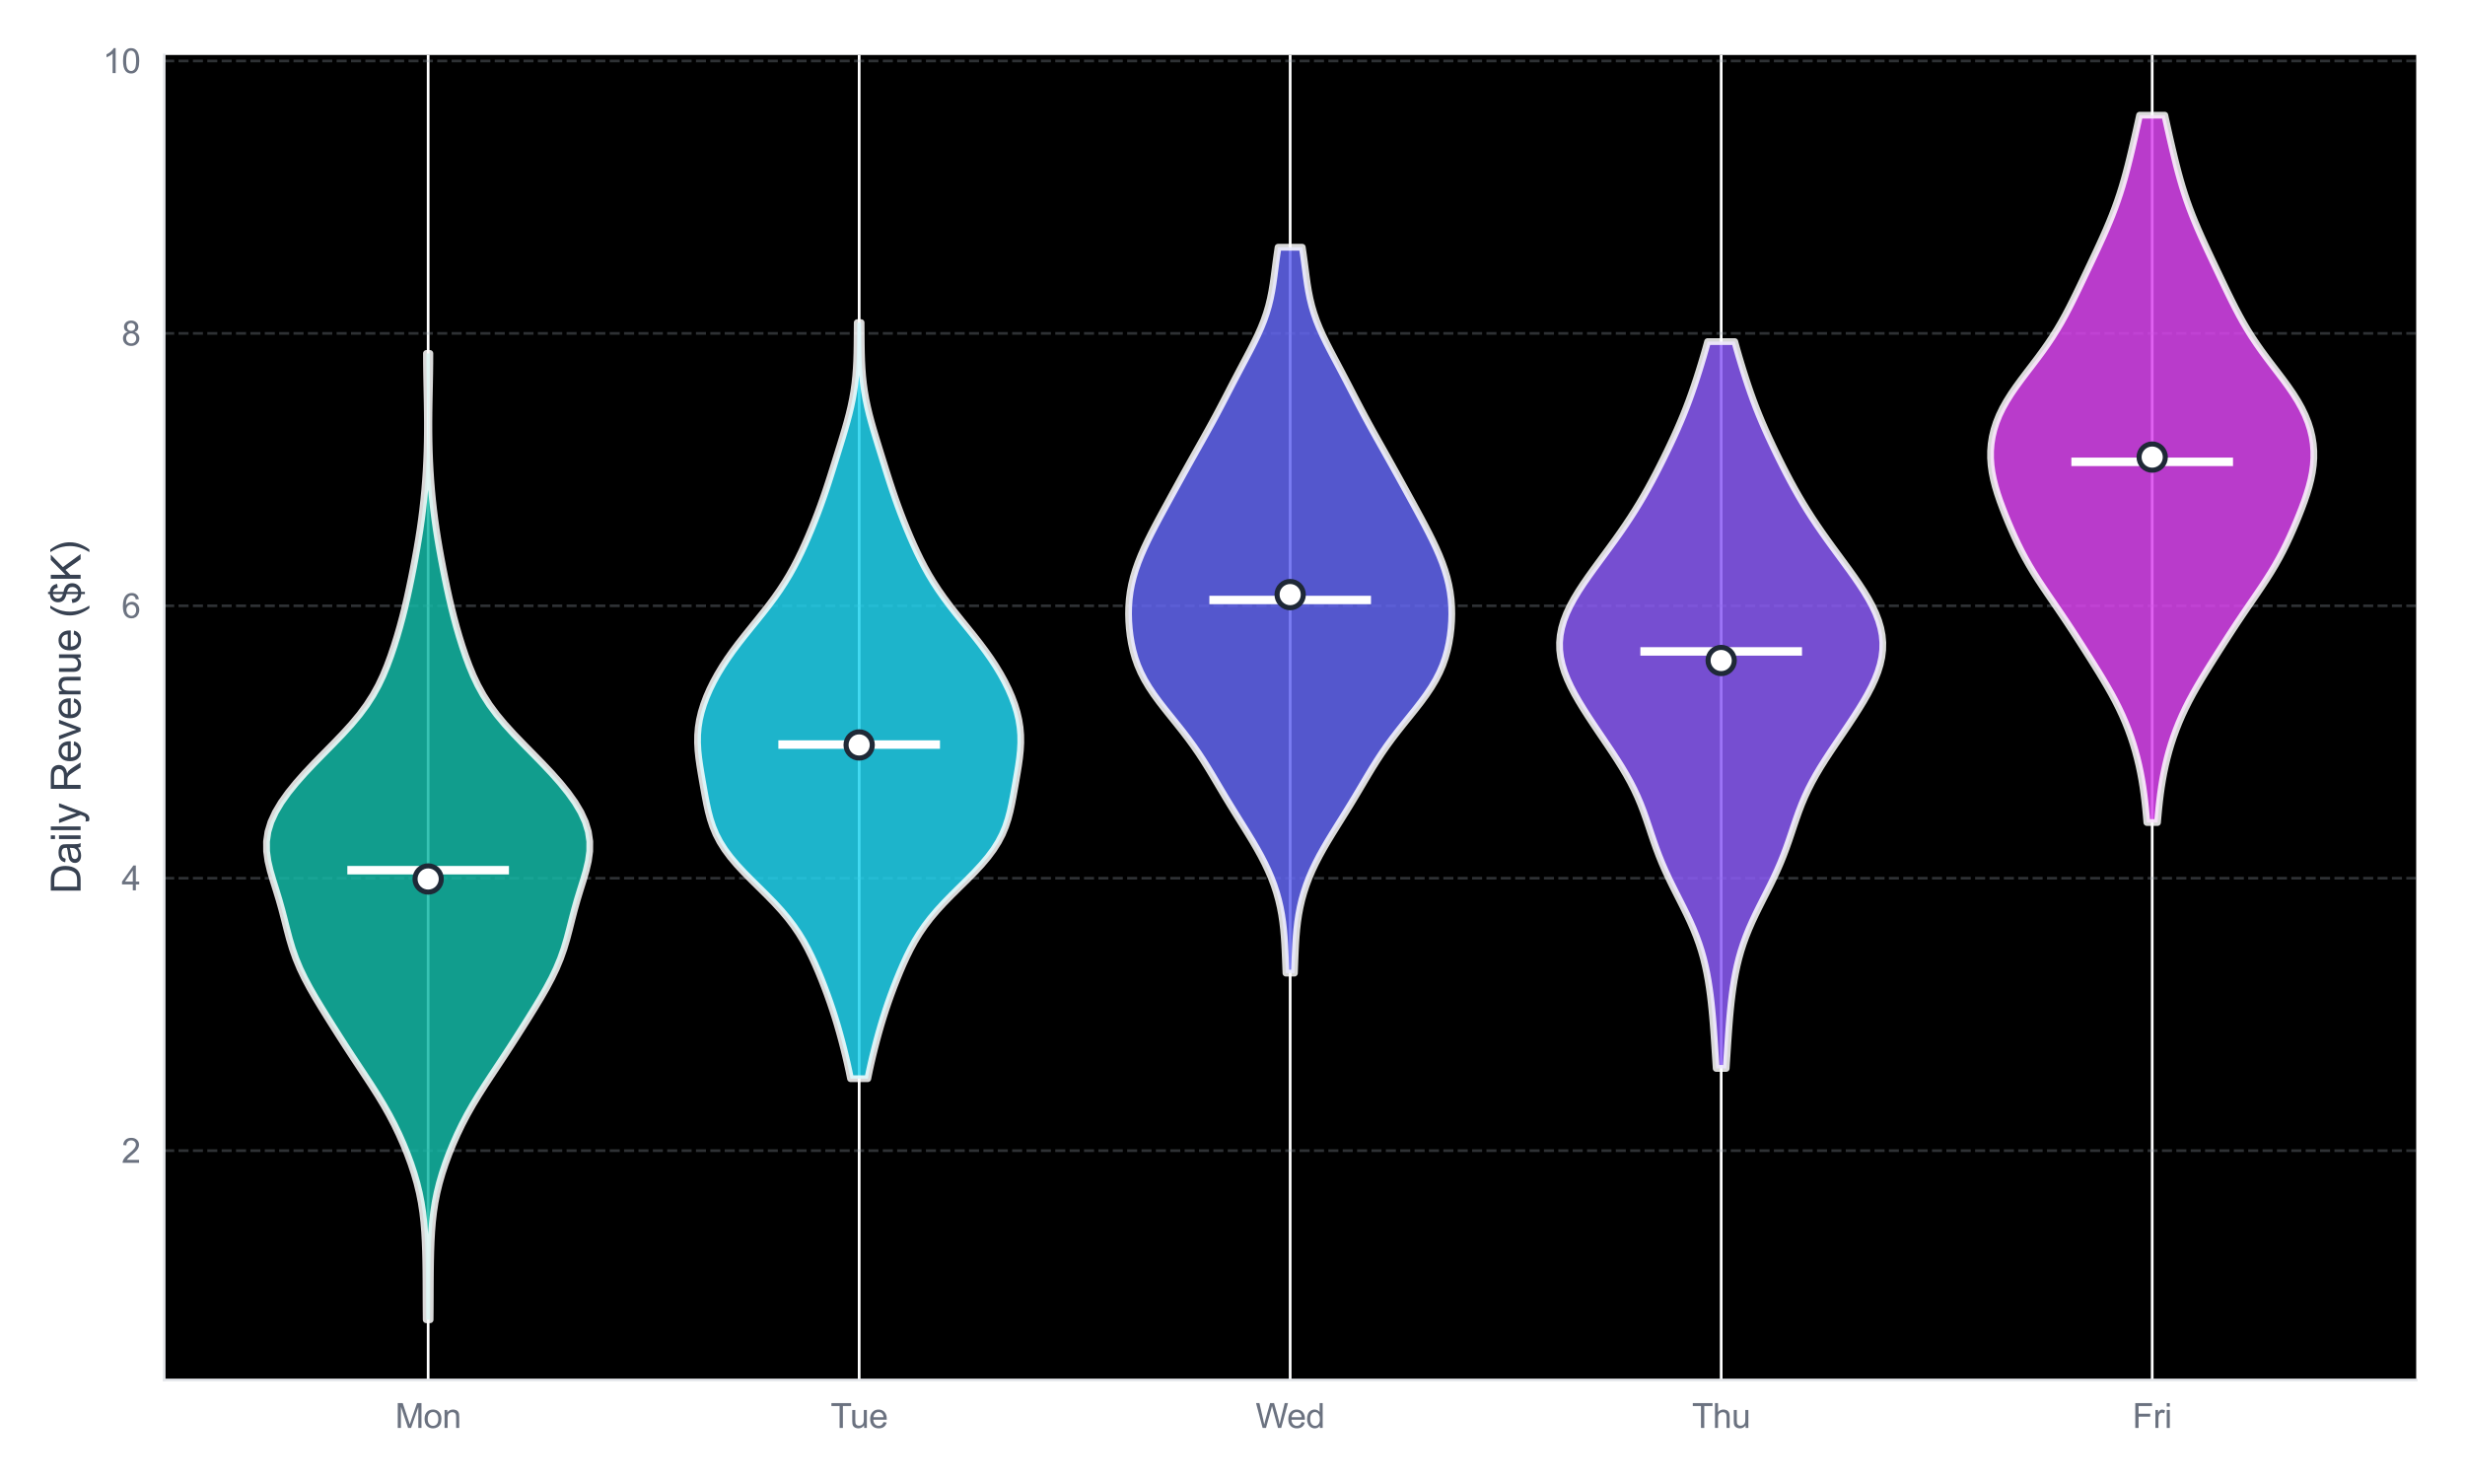 <?xml version="1.0" encoding="utf-8" standalone="no"?>
<!DOCTYPE svg PUBLIC "-//W3C//DTD SVG 1.1//EN"
  "http://www.w3.org/Graphics/SVG/1.1/DTD/svg11.dtd">
<svg xmlns:xlink="http://www.w3.org/1999/xlink" viewBox="0 0 727.188 437.622" xmlns="http://www.w3.org/2000/svg" version="1.1">
 <defs>
  <style type="text/css">*{stroke-linejoin: round; stroke-linecap: butt}</style>
 </defs>
 <g id="figure_1">
  <g id="patch_1">
   <path d="M 0 437.622 
L 727.188 437.622 
L 727.188 0 
L 0 0 
z
" style="fill: #ffffff"/>
  </g>
  <g id="axes_1">
   <g id="patch_2">
    <path d="M 48.428 407.077 
L 712.788 407.077 
L 712.788 16.218 
L 48.428 16.218 
z
"/>
   </g>
   <g id="matplotlib.axis_1">
    <g id="xtick_1">
     <g id="line2d_1">
      <path d="M 126.308 407.077 
L 126.308 16.218 
" clip-path="url(#p95edfe0a88)" style="fill: none; stroke: #ffffff; stroke-width: 0.8; stroke-linecap: round"/>
     </g>
     <g id="text_1">
      <!-- Mon -->
      <g style="fill: #6b7280" transform="translate(116.582 421.234) scale(0.1 -0.1)">
       <defs>
        <path id="ArialMT-4d" d="M 475 0 
L 475 4581 
L 1388 4581 
L 2472 1338 
Q 2622 884 2691 659 
Q 2769 909 2934 1394 
L 4031 4581 
L 4847 4581 
L 4847 0 
L 4263 0 
L 4263 3834 
L 2931 0 
L 2384 0 
L 1059 3900 
L 1059 0 
L 475 0 
z
" transform="scale(0.016)"/>
        <path id="ArialMT-6f" d="M 213 1659 
Q 213 2581 725 3025 
Q 1153 3394 1769 3394 
Q 2453 3394 2887 2945 
Q 3322 2497 3322 1706 
Q 3322 1066 3130 698 
Q 2938 331 2570 128 
Q 2203 -75 1769 -75 
Q 1072 -75 642 372 
Q 213 819 213 1659 
z
M 791 1659 
Q 791 1022 1069 705 
Q 1347 388 1769 388 
Q 2188 388 2466 706 
Q 2744 1025 2744 1678 
Q 2744 2294 2464 2611 
Q 2184 2928 1769 2928 
Q 1347 2928 1069 2612 
Q 791 2297 791 1659 
z
" transform="scale(0.016)"/>
        <path id="ArialMT-6e" d="M 422 0 
L 422 3319 
L 928 3319 
L 928 2847 
Q 1294 3394 1984 3394 
Q 2284 3394 2536 3286 
Q 2788 3178 2913 3003 
Q 3038 2828 3088 2588 
Q 3119 2431 3119 2041 
L 3119 0 
L 2556 0 
L 2556 2019 
Q 2556 2363 2490 2533 
Q 2425 2703 2258 2804 
Q 2091 2906 1866 2906 
Q 1506 2906 1245 2678 
Q 984 2450 984 1813 
L 984 0 
L 422 0 
z
" transform="scale(0.016)"/>
       </defs>
       <use xlink:href="#ArialMT-4d"/>
       <use xlink:href="#ArialMT-6f" transform="translate(83.301 0)"/>
       <use xlink:href="#ArialMT-6e" transform="translate(138.916 0)"/>
      </g>
     </g>
    </g>
    <g id="xtick_2">
     <g id="line2d_2">
      <path d="M 253.458 407.077 
L 253.458 16.218 
" clip-path="url(#p95edfe0a88)" style="fill: none; stroke: #ffffff; stroke-width: 0.8; stroke-linecap: round"/>
     </g>
     <g id="text_2">
      <!-- Tue -->
      <g style="fill: #6b7280" transform="translate(245.031 421.234) scale(0.1 -0.1)">
       <defs>
        <path id="ArialMT-54" d="M 1659 0 
L 1659 4041 
L 150 4041 
L 150 4581 
L 3781 4581 
L 3781 4041 
L 2266 4041 
L 2266 0 
L 1659 0 
z
" transform="scale(0.016)"/>
        <path id="ArialMT-75" d="M 2597 0 
L 2597 488 
Q 2209 -75 1544 -75 
Q 1250 -75 995 37 
Q 741 150 617 320 
Q 494 491 444 738 
Q 409 903 409 1263 
L 409 3319 
L 972 3319 
L 972 1478 
Q 972 1038 1006 884 
Q 1059 663 1231 536 
Q 1403 409 1656 409 
Q 1909 409 2131 539 
Q 2353 669 2445 892 
Q 2538 1116 2538 1541 
L 2538 3319 
L 3100 3319 
L 3100 0 
L 2597 0 
z
" transform="scale(0.016)"/>
        <path id="ArialMT-65" d="M 2694 1069 
L 3275 997 
Q 3138 488 2766 206 
Q 2394 -75 1816 -75 
Q 1088 -75 661 373 
Q 234 822 234 1631 
Q 234 2469 665 2931 
Q 1097 3394 1784 3394 
Q 2450 3394 2872 2941 
Q 3294 2488 3294 1666 
Q 3294 1616 3291 1516 
L 816 1516 
Q 847 969 1125 678 
Q 1403 388 1819 388 
Q 2128 388 2347 550 
Q 2566 713 2694 1069 
z
M 847 1978 
L 2700 1978 
Q 2663 2397 2488 2606 
Q 2219 2931 1791 2931 
Q 1403 2931 1139 2672 
Q 875 2413 847 1978 
z
" transform="scale(0.016)"/>
       </defs>
       <use xlink:href="#ArialMT-54"/>
       <use xlink:href="#ArialMT-75" transform="translate(57.334 0)"/>
       <use xlink:href="#ArialMT-65" transform="translate(112.949 0)"/>
      </g>
     </g>
    </g>
    <g id="xtick_3">
     <g id="line2d_3">
      <path d="M 380.608 407.077 
L 380.608 16.218 
" clip-path="url(#p95edfe0a88)" style="fill: none; stroke: #ffffff; stroke-width: 0.8; stroke-linecap: round"/>
     </g>
     <g id="text_3">
      <!-- Wed -->
      <g style="fill: #6b7280" transform="translate(370.415 421.234) scale(0.1 -0.1)">
       <defs>
        <path id="ArialMT-57" d="M 1294 0 
L 78 4581 
L 700 4581 
L 1397 1578 
Q 1509 1106 1591 641 
Q 1766 1375 1797 1488 
L 2669 4581 
L 3400 4581 
L 4056 2263 
Q 4303 1400 4413 641 
Q 4500 1075 4641 1638 
L 5359 4581 
L 5969 4581 
L 4713 0 
L 4128 0 
L 3163 3491 
Q 3041 3928 3019 4028 
Q 2947 3713 2884 3491 
L 1913 0 
L 1294 0 
z
" transform="scale(0.016)"/>
        <path id="ArialMT-64" d="M 2575 0 
L 2575 419 
Q 2259 -75 1647 -75 
Q 1250 -75 917 144 
Q 584 363 401 755 
Q 219 1147 219 1656 
Q 219 2153 384 2558 
Q 550 2963 881 3178 
Q 1213 3394 1622 3394 
Q 1922 3394 2156 3267 
Q 2391 3141 2538 2938 
L 2538 4581 
L 3097 4581 
L 3097 0 
L 2575 0 
z
M 797 1656 
Q 797 1019 1065 703 
Q 1334 388 1700 388 
Q 2069 388 2326 689 
Q 2584 991 2584 1609 
Q 2584 2291 2321 2609 
Q 2059 2928 1675 2928 
Q 1300 2928 1048 2622 
Q 797 2316 797 1656 
z
" transform="scale(0.016)"/>
       </defs>
       <use xlink:href="#ArialMT-57"/>
       <use xlink:href="#ArialMT-65" transform="translate(92.635 0)"/>
       <use xlink:href="#ArialMT-64" transform="translate(148.25 0)"/>
      </g>
     </g>
    </g>
    <g id="xtick_4">
     <g id="line2d_4">
      <path d="M 507.758 407.077 
L 507.758 16.218 
" clip-path="url(#p95edfe0a88)" style="fill: none; stroke: #ffffff; stroke-width: 0.8; stroke-linecap: round"/>
     </g>
     <g id="text_4">
      <!-- Thu -->
      <g style="fill: #6b7280" transform="translate(499.144 421.234) scale(0.1 -0.1)">
       <defs>
        <path id="ArialMT-68" d="M 422 0 
L 422 4581 
L 984 4581 
L 984 2938 
Q 1378 3394 1978 3394 
Q 2347 3394 2619 3248 
Q 2891 3103 3008 2847 
Q 3125 2591 3125 2103 
L 3125 0 
L 2563 0 
L 2563 2103 
Q 2563 2525 2380 2717 
Q 2197 2909 1863 2909 
Q 1613 2909 1392 2779 
Q 1172 2650 1078 2428 
Q 984 2206 984 1816 
L 984 0 
L 422 0 
z
" transform="scale(0.016)"/>
       </defs>
       <use xlink:href="#ArialMT-54"/>
       <use xlink:href="#ArialMT-68" transform="translate(61.084 0)"/>
       <use xlink:href="#ArialMT-75" transform="translate(116.699 0)"/>
      </g>
     </g>
    </g>
    <g id="xtick_5">
     <g id="line2d_5">
      <path d="M 634.909 407.077 
L 634.909 16.218 
" clip-path="url(#p95edfe0a88)" style="fill: none; stroke: #ffffff; stroke-width: 0.8; stroke-linecap: round"/>
     </g>
     <g id="text_5">
      <!-- Fri -->
      <g style="fill: #6b7280" transform="translate(629.079 421.234) scale(0.1 -0.1)">
       <defs>
        <path id="ArialMT-46" d="M 525 0 
L 525 4581 
L 3616 4581 
L 3616 4041 
L 1131 4041 
L 1131 2622 
L 3281 2622 
L 3281 2081 
L 1131 2081 
L 1131 0 
L 525 0 
z
" transform="scale(0.016)"/>
        <path id="ArialMT-72" d="M 416 0 
L 416 3319 
L 922 3319 
L 922 2816 
Q 1116 3169 1280 3281 
Q 1444 3394 1641 3394 
Q 1925 3394 2219 3213 
L 2025 2691 
Q 1819 2813 1613 2813 
Q 1428 2813 1281 2702 
Q 1134 2591 1072 2394 
Q 978 2094 978 1738 
L 978 0 
L 416 0 
z
" transform="scale(0.016)"/>
        <path id="ArialMT-69" d="M 425 3934 
L 425 4581 
L 988 4581 
L 988 3934 
L 425 3934 
z
M 425 0 
L 425 3319 
L 988 3319 
L 988 0 
L 425 0 
z
" transform="scale(0.016)"/>
       </defs>
       <use xlink:href="#ArialMT-46"/>
       <use xlink:href="#ArialMT-72" transform="translate(61.084 0)"/>
       <use xlink:href="#ArialMT-69" transform="translate(94.385 0)"/>
      </g>
     </g>
    </g>
   </g>
   <g id="matplotlib.axis_2">
    <g id="ytick_1">
     <g id="line2d_6">
      <path d="M 48.428 339.434 
L 712.788 339.434 
" clip-path="url(#p95edfe0a88)" style="fill: none; stroke-dasharray: 2.96,1.28; stroke-dashoffset: 0; stroke: #9ca3af; stroke-opacity: 0.3; stroke-width: 0.8"/>
     </g>
     <g id="text_6">
      <!-- 2 -->
      <g style="fill: #6b7280" transform="translate(35.867 343.013) scale(0.1 -0.1)">
       <defs>
        <path id="ArialMT-32" d="M 3222 541 
L 3222 0 
L 194 0 
Q 188 203 259 391 
Q 375 700 629 1000 
Q 884 1300 1366 1694 
Q 2113 2306 2375 2664 
Q 2638 3022 2638 3341 
Q 2638 3675 2398 3904 
Q 2159 4134 1775 4134 
Q 1369 4134 1125 3890 
Q 881 3647 878 3216 
L 300 3275 
Q 359 3922 746 4261 
Q 1134 4600 1788 4600 
Q 2447 4600 2831 4234 
Q 3216 3869 3216 3328 
Q 3216 3053 3103 2787 
Q 2991 2522 2730 2228 
Q 2469 1934 1863 1422 
Q 1356 997 1212 845 
Q 1069 694 975 541 
L 3222 541 
z
" transform="scale(0.016)"/>
       </defs>
       <use xlink:href="#ArialMT-32"/>
      </g>
     </g>
    </g>
    <g id="ytick_2">
     <g id="line2d_7">
      <path d="M 48.428 259.07 
L 712.788 259.07 
" clip-path="url(#p95edfe0a88)" style="fill: none; stroke-dasharray: 2.96,1.28; stroke-dashoffset: 0; stroke: #9ca3af; stroke-opacity: 0.3; stroke-width: 0.8"/>
     </g>
     <g id="text_7">
      <!-- 4 -->
      <g style="fill: #6b7280" transform="translate(35.867 262.649) scale(0.1 -0.1)">
       <defs>
        <path id="ArialMT-34" d="M 2069 0 
L 2069 1097 
L 81 1097 
L 81 1613 
L 2172 4581 
L 2631 4581 
L 2631 1613 
L 3250 1613 
L 3250 1097 
L 2631 1097 
L 2631 0 
L 2069 0 
z
M 2069 1613 
L 2069 3678 
L 634 1613 
L 2069 1613 
z
" transform="scale(0.016)"/>
       </defs>
       <use xlink:href="#ArialMT-34"/>
      </g>
     </g>
    </g>
    <g id="ytick_3">
     <g id="line2d_8">
      <path d="M 48.428 178.706 
L 712.788 178.706 
" clip-path="url(#p95edfe0a88)" style="fill: none; stroke-dasharray: 2.96,1.28; stroke-dashoffset: 0; stroke: #9ca3af; stroke-opacity: 0.3; stroke-width: 0.8"/>
     </g>
     <g id="text_8">
      <!-- 6 -->
      <g style="fill: #6b7280" transform="translate(35.867 182.285) scale(0.1 -0.1)">
       <defs>
        <path id="ArialMT-36" d="M 3184 3459 
L 2625 3416 
Q 2550 3747 2413 3897 
Q 2184 4138 1850 4138 
Q 1581 4138 1378 3988 
Q 1113 3794 959 3422 
Q 806 3050 800 2363 
Q 1003 2672 1297 2822 
Q 1591 2972 1913 2972 
Q 2475 2972 2870 2558 
Q 3266 2144 3266 1488 
Q 3266 1056 3080 686 
Q 2894 316 2569 119 
Q 2244 -78 1831 -78 
Q 1128 -78 684 439 
Q 241 956 241 2144 
Q 241 3472 731 4075 
Q 1159 4600 1884 4600 
Q 2425 4600 2770 4297 
Q 3116 3994 3184 3459 
z
M 888 1484 
Q 888 1194 1011 928 
Q 1134 663 1356 523 
Q 1578 384 1822 384 
Q 2178 384 2434 671 
Q 2691 959 2691 1453 
Q 2691 1928 2437 2201 
Q 2184 2475 1800 2475 
Q 1419 2475 1153 2201 
Q 888 1928 888 1484 
z
" transform="scale(0.016)"/>
       </defs>
       <use xlink:href="#ArialMT-36"/>
      </g>
     </g>
    </g>
    <g id="ytick_4">
     <g id="line2d_9">
      <path d="M 48.428 98.343 
L 712.788 98.343 
" clip-path="url(#p95edfe0a88)" style="fill: none; stroke-dasharray: 2.96,1.28; stroke-dashoffset: 0; stroke: #9ca3af; stroke-opacity: 0.3; stroke-width: 0.8"/>
     </g>
     <g id="text_9">
      <!-- 8 -->
      <g style="fill: #6b7280" transform="translate(35.867 101.922) scale(0.1 -0.1)">
       <defs>
        <path id="ArialMT-38" d="M 1131 2484 
Q 781 2613 612 2850 
Q 444 3088 444 3419 
Q 444 3919 803 4259 
Q 1163 4600 1759 4600 
Q 2359 4600 2725 4251 
Q 3091 3903 3091 3403 
Q 3091 3084 2923 2848 
Q 2756 2613 2416 2484 
Q 2838 2347 3058 2040 
Q 3278 1734 3278 1309 
Q 3278 722 2862 322 
Q 2447 -78 1769 -78 
Q 1091 -78 675 323 
Q 259 725 259 1325 
Q 259 1772 486 2073 
Q 713 2375 1131 2484 
z
M 1019 3438 
Q 1019 3113 1228 2906 
Q 1438 2700 1772 2700 
Q 2097 2700 2305 2904 
Q 2513 3109 2513 3406 
Q 2513 3716 2298 3927 
Q 2084 4138 1766 4138 
Q 1444 4138 1231 3931 
Q 1019 3725 1019 3438 
z
M 838 1322 
Q 838 1081 952 856 
Q 1066 631 1291 507 
Q 1516 384 1775 384 
Q 2178 384 2440 643 
Q 2703 903 2703 1303 
Q 2703 1709 2433 1975 
Q 2163 2241 1756 2241 
Q 1359 2241 1098 1978 
Q 838 1716 838 1322 
z
" transform="scale(0.016)"/>
       </defs>
       <use xlink:href="#ArialMT-38"/>
      </g>
     </g>
    </g>
    <g id="ytick_5">
     <g id="line2d_10">
      <path d="M 48.428 17.979 
L 712.788 17.979 
" clip-path="url(#p95edfe0a88)" style="fill: none; stroke-dasharray: 2.96,1.28; stroke-dashoffset: 0; stroke: #9ca3af; stroke-opacity: 0.3; stroke-width: 0.8"/>
     </g>
     <g id="text_10">
      <!-- 10 -->
      <g style="fill: #6b7280" transform="translate(30.306 21.558) scale(0.1 -0.1)">
       <defs>
        <path id="ArialMT-31" d="M 2384 0 
L 1822 0 
L 1822 3584 
Q 1619 3391 1289 3197 
Q 959 3003 697 2906 
L 697 3450 
Q 1169 3672 1522 3987 
Q 1875 4303 2022 4600 
L 2384 4600 
L 2384 0 
z
" transform="scale(0.016)"/>
        <path id="ArialMT-30" d="M 266 2259 
Q 266 3072 433 3567 
Q 600 4063 929 4331 
Q 1259 4600 1759 4600 
Q 2128 4600 2406 4451 
Q 2684 4303 2865 4023 
Q 3047 3744 3150 3342 
Q 3253 2941 3253 2259 
Q 3253 1453 3087 958 
Q 2922 463 2592 192 
Q 2263 -78 1759 -78 
Q 1097 -78 719 397 
Q 266 969 266 2259 
z
M 844 2259 
Q 844 1131 1108 757 
Q 1372 384 1759 384 
Q 2147 384 2411 759 
Q 2675 1134 2675 2259 
Q 2675 3391 2411 3762 
Q 2147 4134 1753 4134 
Q 1366 4134 1134 3806 
Q 844 3388 844 2259 
z
" transform="scale(0.016)"/>
       </defs>
       <use xlink:href="#ArialMT-31"/>
       <use xlink:href="#ArialMT-30" transform="translate(55.615 0)"/>
      </g>
     </g>
    </g>
    <g id="text_11">
     <!-- Daily Revenue ($K) -->
     <g style="fill: #374151" transform="translate(23.781 263.667) rotate(-90) scale(0.12 -0.12)">
      <defs>
       <path id="ArialMT-44" d="M 494 0 
L 494 4581 
L 2072 4581 
Q 2606 4581 2888 4516 
Q 3281 4425 3559 4188 
Q 3922 3881 4101 3404 
Q 4281 2928 4281 2316 
Q 4281 1794 4159 1391 
Q 4038 988 3847 723 
Q 3656 459 3429 307 
Q 3203 156 2883 78 
Q 2563 0 2147 0 
L 494 0 
z
M 1100 541 
L 2078 541 
Q 2531 541 2789 625 
Q 3047 709 3200 863 
Q 3416 1078 3536 1442 
Q 3656 1806 3656 2325 
Q 3656 3044 3420 3430 
Q 3184 3816 2847 3947 
Q 2603 4041 2063 4041 
L 1100 4041 
L 1100 541 
z
" transform="scale(0.016)"/>
       <path id="ArialMT-61" d="M 2588 409 
Q 2275 144 1986 34 
Q 1697 -75 1366 -75 
Q 819 -75 525 192 
Q 231 459 231 875 
Q 231 1119 342 1320 
Q 453 1522 633 1644 
Q 813 1766 1038 1828 
Q 1203 1872 1538 1913 
Q 2219 1994 2541 2106 
Q 2544 2222 2544 2253 
Q 2544 2597 2384 2738 
Q 2169 2928 1744 2928 
Q 1347 2928 1158 2789 
Q 969 2650 878 2297 
L 328 2372 
Q 403 2725 575 2942 
Q 747 3159 1072 3276 
Q 1397 3394 1825 3394 
Q 2250 3394 2515 3294 
Q 2781 3194 2906 3042 
Q 3031 2891 3081 2659 
Q 3109 2516 3109 2141 
L 3109 1391 
Q 3109 606 3145 398 
Q 3181 191 3288 0 
L 2700 0 
Q 2613 175 2588 409 
z
M 2541 1666 
Q 2234 1541 1622 1453 
Q 1275 1403 1131 1340 
Q 988 1278 909 1158 
Q 831 1038 831 891 
Q 831 666 1001 516 
Q 1172 366 1500 366 
Q 1825 366 2078 508 
Q 2331 650 2450 897 
Q 2541 1088 2541 1459 
L 2541 1666 
z
" transform="scale(0.016)"/>
       <path id="ArialMT-6c" d="M 409 0 
L 409 4581 
L 972 4581 
L 972 0 
L 409 0 
z
" transform="scale(0.016)"/>
       <path id="ArialMT-79" d="M 397 -1278 
L 334 -750 
Q 519 -800 656 -800 
Q 844 -800 956 -737 
Q 1069 -675 1141 -563 
Q 1194 -478 1313 -144 
Q 1328 -97 1363 -6 
L 103 3319 
L 709 3319 
L 1400 1397 
Q 1534 1031 1641 628 
Q 1738 1016 1872 1384 
L 2581 3319 
L 3144 3319 
L 1881 -56 
Q 1678 -603 1566 -809 
Q 1416 -1088 1222 -1217 
Q 1028 -1347 759 -1347 
Q 597 -1347 397 -1278 
z
" transform="scale(0.016)"/>
       <path id="ArialMT-20" transform="scale(0.016)"/>
       <path id="ArialMT-52" d="M 503 0 
L 503 4581 
L 2534 4581 
Q 3147 4581 3465 4457 
Q 3784 4334 3975 4021 
Q 4166 3709 4166 3331 
Q 4166 2844 3850 2509 
Q 3534 2175 2875 2084 
Q 3116 1969 3241 1856 
Q 3506 1613 3744 1247 
L 4541 0 
L 3778 0 
L 3172 953 
Q 2906 1366 2734 1584 
Q 2563 1803 2427 1890 
Q 2291 1978 2150 2013 
Q 2047 2034 1813 2034 
L 1109 2034 
L 1109 0 
L 503 0 
z
M 1109 2559 
L 2413 2559 
Q 2828 2559 3062 2645 
Q 3297 2731 3419 2920 
Q 3541 3109 3541 3331 
Q 3541 3656 3305 3865 
Q 3069 4075 2559 4075 
L 1109 4075 
L 1109 2559 
z
" transform="scale(0.016)"/>
       <path id="ArialMT-76" d="M 1344 0 
L 81 3319 
L 675 3319 
L 1388 1331 
Q 1503 1009 1600 663 
Q 1675 925 1809 1294 
L 2547 3319 
L 3125 3319 
L 1869 0 
L 1344 0 
z
" transform="scale(0.016)"/>
       <path id="ArialMT-28" d="M 1497 -1347 
Q 1031 -759 709 28 
Q 388 816 388 1659 
Q 388 2403 628 3084 
Q 909 3875 1497 4659 
L 1900 4659 
Q 1522 4009 1400 3731 
Q 1209 3300 1100 2831 
Q 966 2247 966 1656 
Q 966 153 1900 -1347 
L 1497 -1347 
z
" transform="scale(0.016)"/>
       <path id="ArialMT-24" d="M 1594 -659 
L 1594 -97 
Q 1172 -44 908 92 
Q 644 228 451 531 
Q 259 834 228 1272 
L 794 1378 
Q 859 925 1025 713 
Q 1263 413 1594 378 
L 1594 2169 
Q 1247 2234 884 2438 
Q 616 2588 470 2853 
Q 325 3119 325 3456 
Q 325 4056 750 4428 
Q 1034 4678 1594 4734 
L 1594 5003 
L 1925 5003 
L 1925 4734 
Q 2416 4688 2703 4447 
Q 3072 4141 3147 3606 
L 2566 3519 
Q 2516 3850 2358 4026 
Q 2200 4203 1925 4259 
L 1925 2638 
Q 2350 2531 2488 2472 
Q 2750 2356 2915 2190 
Q 3081 2025 3170 1797 
Q 3259 1569 3259 1303 
Q 3259 719 2887 328 
Q 2516 -63 1925 -91 
L 1925 -659 
L 1594 -659 
z
M 1594 4266 
Q 1266 4216 1077 4003 
Q 888 3791 888 3500 
Q 888 3213 1048 3019 
Q 1209 2825 1594 2709 
L 1594 4266 
z
M 1925 378 
Q 2253 419 2467 662 
Q 2681 906 2681 1266 
Q 2681 1572 2529 1758 
Q 2378 1944 1925 2091 
L 1925 378 
z
" transform="scale(0.016)"/>
       <path id="ArialMT-4b" d="M 469 0 
L 469 4581 
L 1075 4581 
L 1075 2309 
L 3350 4581 
L 4172 4581 
L 2250 2725 
L 4256 0 
L 3456 0 
L 1825 2319 
L 1075 1588 
L 1075 0 
L 469 0 
z
" transform="scale(0.016)"/>
       <path id="ArialMT-29" d="M 791 -1347 
L 388 -1347 
Q 1322 153 1322 1656 
Q 1322 2244 1188 2822 
Q 1081 3291 891 3722 
Q 769 4003 388 4659 
L 791 4659 
Q 1378 3875 1659 3084 
Q 1900 2403 1900 1659 
Q 1900 816 1576 28 
Q 1253 -759 791 -1347 
z
" transform="scale(0.016)"/>
      </defs>
      <use xlink:href="#ArialMT-44"/>
      <use xlink:href="#ArialMT-61" transform="translate(72.217 0)"/>
      <use xlink:href="#ArialMT-69" transform="translate(127.832 0)"/>
      <use xlink:href="#ArialMT-6c" transform="translate(150.049 0)"/>
      <use xlink:href="#ArialMT-79" transform="translate(172.266 0)"/>
      <use xlink:href="#ArialMT-20" transform="translate(222.266 0)"/>
      <use xlink:href="#ArialMT-52" transform="translate(250.049 0)"/>
      <use xlink:href="#ArialMT-65" transform="translate(322.266 0)"/>
      <use xlink:href="#ArialMT-76" transform="translate(377.881 0)"/>
      <use xlink:href="#ArialMT-65" transform="translate(427.881 0)"/>
      <use xlink:href="#ArialMT-6e" transform="translate(483.496 0)"/>
      <use xlink:href="#ArialMT-75" transform="translate(539.111 0)"/>
      <use xlink:href="#ArialMT-65" transform="translate(594.727 0)"/>
      <use xlink:href="#ArialMT-20" transform="translate(650.342 0)"/>
      <use xlink:href="#ArialMT-28" transform="translate(678.125 0)"/>
      <use xlink:href="#ArialMT-24" transform="translate(711.426 0)"/>
      <use xlink:href="#ArialMT-4b" transform="translate(767.041 0)"/>
      <use xlink:href="#ArialMT-29" transform="translate(833.74 0)"/>
     </g>
    </g>
   </g>
   <g id="FillBetweenPolyCollection_1">
    <defs>
     <path id="mcf263d6c7e" d="M 126.885 -48.312 
L 125.73 -48.312 
L 125.704 -51.191 
L 125.688 -54.07 
L 125.677 -56.95 
L 125.664 -59.829 
L 125.64 -62.708 
L 125.598 -65.587 
L 125.53 -68.467 
L 125.424 -71.346 
L 125.265 -74.225 
L 125.033 -77.105 
L 124.707 -79.984 
L 124.267 -82.863 
L 123.699 -85.742 
L 122.996 -88.622 
L 122.162 -91.501 
L 121.207 -94.38 
L 120.142 -97.26 
L 118.973 -100.139 
L 117.698 -103.018 
L 116.311 -105.898 
L 114.803 -108.777 
L 113.174 -111.656 
L 111.433 -114.535 
L 109.603 -117.415 
L 107.717 -120.294 
L 105.81 -123.173 
L 103.91 -126.053 
L 102.033 -128.932 
L 100.182 -131.811 
L 98.355 -134.69 
L 96.548 -137.57 
L 94.767 -140.449 
L 93.032 -143.328 
L 91.378 -146.208 
L 89.843 -149.087 
L 88.466 -151.966 
L 87.27 -154.846 
L 86.253 -157.725 
L 85.389 -160.604 
L 84.626 -163.483 
L 83.901 -166.363 
L 83.152 -169.242 
L 82.341 -172.121 
L 81.463 -175.001 
L 80.562 -177.88 
L 79.718 -180.759 
L 79.04 -183.638 
L 78.644 -186.518 
L 78.626 -189.397 
L 79.048 -192.276 
L 79.928 -195.156 
L 81.248 -198.035 
L 82.962 -200.914 
L 85.014 -203.793 
L 87.345 -206.673 
L 89.898 -209.552 
L 92.616 -212.431 
L 95.433 -215.311 
L 98.272 -218.19 
L 101.046 -221.069 
L 103.669 -223.949 
L 106.069 -226.828 
L 108.2 -229.707 
L 110.049 -232.586 
L 111.636 -235.466 
L 113.001 -238.345 
L 114.194 -241.224 
L 115.26 -244.104 
L 116.232 -246.983 
L 117.132 -249.862 
L 117.967 -252.741 
L 118.741 -255.621 
L 119.46 -258.5 
L 120.13 -261.379 
L 120.758 -264.259 
L 121.355 -267.138 
L 121.925 -270.017 
L 122.471 -272.897 
L 122.991 -275.776 
L 123.478 -278.655 
L 123.928 -281.534 
L 124.336 -284.414 
L 124.701 -287.293 
L 125.02 -290.172 
L 125.295 -293.052 
L 125.527 -295.931 
L 125.717 -298.81 
L 125.866 -301.689 
L 125.976 -304.569 
L 126.047 -307.448 
L 126.082 -310.327 
L 126.085 -313.207 
L 126.061 -316.086 
L 126.016 -318.965 
L 125.959 -321.845 
L 125.9 -324.724 
L 125.849 -327.603 
L 125.814 -330.482 
L 125.802 -333.362 
L 126.814 -333.362 
L 126.814 -333.362 
L 126.802 -330.482 
L 126.767 -327.603 
L 126.715 -324.724 
L 126.656 -321.845 
L 126.599 -318.965 
L 126.554 -316.086 
L 126.53 -313.207 
L 126.533 -310.327 
L 126.568 -307.448 
L 126.639 -304.569 
L 126.749 -301.689 
L 126.898 -298.81 
L 127.088 -295.931 
L 127.32 -293.052 
L 127.595 -290.172 
L 127.915 -287.293 
L 128.279 -284.414 
L 128.687 -281.534 
L 129.137 -278.655 
L 129.625 -275.776 
L 130.144 -272.897 
L 130.69 -270.017 
L 131.261 -267.138 
L 131.857 -264.259 
L 132.486 -261.379 
L 133.155 -258.5 
L 133.874 -255.621 
L 134.649 -252.741 
L 135.484 -249.862 
L 136.383 -246.983 
L 137.356 -244.104 
L 138.422 -241.224 
L 139.614 -238.345 
L 140.979 -235.466 
L 142.566 -232.586 
L 144.415 -229.707 
L 146.547 -226.828 
L 148.946 -223.949 
L 151.569 -221.069 
L 154.343 -218.19 
L 157.182 -215.311 
L 159.999 -212.431 
L 162.717 -209.552 
L 165.271 -206.673 
L 167.601 -203.793 
L 169.653 -200.914 
L 171.368 -198.035 
L 172.687 -195.156 
L 173.568 -192.276 
L 173.989 -189.397 
L 173.971 -186.518 
L 173.575 -183.638 
L 172.898 -180.759 
L 172.054 -177.88 
L 171.152 -175.001 
L 170.275 -172.121 
L 169.463 -169.242 
L 168.714 -166.363 
L 167.989 -163.483 
L 167.226 -160.604 
L 166.362 -157.725 
L 165.346 -154.846 
L 164.149 -151.966 
L 162.772 -149.087 
L 161.238 -146.208 
L 159.583 -143.328 
L 157.848 -140.449 
L 156.068 -137.57 
L 154.261 -134.69 
L 152.433 -131.811 
L 150.583 -128.932 
L 148.705 -126.053 
L 146.805 -123.173 
L 144.898 -120.294 
L 143.012 -117.415 
L 141.183 -114.535 
L 139.442 -111.656 
L 137.812 -108.777 
L 136.305 -105.898 
L 134.918 -103.018 
L 133.643 -100.139 
L 132.473 -97.26 
L 131.408 -94.38 
L 130.453 -91.501 
L 129.62 -88.622 
L 128.917 -85.742 
L 128.348 -82.863 
L 127.908 -79.984 
L 127.582 -77.105 
L 127.35 -74.225 
L 127.191 -71.346 
L 127.085 -68.467 
L 127.017 -65.587 
L 126.975 -62.708 
L 126.952 -59.829 
L 126.938 -56.95 
L 126.927 -54.07 
L 126.912 -51.191 
L 126.885 -48.312 
z
" style="stroke: #ffffff; stroke-opacity: 0.85; stroke-width: 2"/>
    </defs>
    <g clip-path="url(#p95edfe0a88)">
     <use xlink:href="#mcf263d6c7e" x="0" y="437.622" style="fill: #14b8a6; fill-opacity: 0.85; stroke: #ffffff; stroke-opacity: 0.85; stroke-width: 2"/>
    </g>
   </g>
   <g id="FillBetweenPolyCollection_2">
    <defs>
     <path id="m395259c105" d="M 256.004 -119.418 
L 250.911 -119.418 
L 250.448 -121.671 
L 249.952 -123.924 
L 249.425 -126.177 
L 248.869 -128.43 
L 248.285 -130.683 
L 247.67 -132.935 
L 247.023 -135.188 
L 246.34 -137.441 
L 245.618 -139.694 
L 244.856 -141.947 
L 244.054 -144.2 
L 243.213 -146.452 
L 242.333 -148.705 
L 241.41 -150.958 
L 240.438 -153.211 
L 239.401 -155.464 
L 238.28 -157.717 
L 237.048 -159.969 
L 235.676 -162.222 
L 234.14 -164.475 
L 232.424 -166.728 
L 230.526 -168.981 
L 228.462 -171.234 
L 226.267 -173.486 
L 223.995 -175.739 
L 221.711 -177.992 
L 219.487 -180.245 
L 217.392 -182.498 
L 215.485 -184.751 
L 213.808 -187.003 
L 212.383 -189.256 
L 211.21 -191.509 
L 210.269 -193.762 
L 209.523 -196.015 
L 208.928 -198.268 
L 208.435 -200.52 
L 208.001 -202.773 
L 207.595 -205.026 
L 207.198 -207.279 
L 206.81 -209.532 
L 206.445 -211.785 
L 206.129 -214.037 
L 205.895 -216.29 
L 205.777 -218.543 
L 205.801 -220.796 
L 205.988 -223.049 
L 206.345 -225.302 
L 206.873 -227.554 
L 207.564 -229.807 
L 208.405 -232.06 
L 209.387 -234.313 
L 210.5 -236.566 
L 211.739 -238.819 
L 213.1 -241.071 
L 214.578 -243.324 
L 216.167 -245.577 
L 217.853 -247.83 
L 219.615 -250.083 
L 221.425 -252.336 
L 223.251 -254.588 
L 225.058 -256.841 
L 226.814 -259.094 
L 228.49 -261.347 
L 230.067 -263.6 
L 231.536 -265.853 
L 232.897 -268.105 
L 234.155 -270.358 
L 235.325 -272.611 
L 236.42 -274.864 
L 237.455 -277.117 
L 238.441 -279.37 
L 239.387 -281.622 
L 240.296 -283.875 
L 241.171 -286.128 
L 242.01 -288.381 
L 242.814 -290.634 
L 243.586 -292.887 
L 244.331 -295.139 
L 245.055 -297.392 
L 245.765 -299.645 
L 246.469 -301.898 
L 247.17 -304.151 
L 247.869 -306.404 
L 248.559 -308.656 
L 249.231 -310.909 
L 249.874 -313.162 
L 250.471 -315.415 
L 251.01 -317.668 
L 251.48 -319.92 
L 251.874 -322.173 
L 252.19 -324.426 
L 252.43 -326.679 
L 252.603 -328.932 
L 252.719 -331.185 
L 252.79 -333.437 
L 252.831 -335.69 
L 252.854 -337.943 
L 252.871 -340.196 
L 252.889 -342.449 
L 254.027 -342.449 
L 254.027 -342.449 
L 254.045 -340.196 
L 254.061 -337.943 
L 254.084 -335.69 
L 254.125 -333.437 
L 254.197 -331.185 
L 254.313 -328.932 
L 254.485 -326.679 
L 254.726 -324.426 
L 255.042 -322.173 
L 255.435 -319.92 
L 255.906 -317.668 
L 256.445 -315.415 
L 257.042 -313.162 
L 257.684 -310.909 
L 258.357 -308.656 
L 259.047 -306.404 
L 259.745 -304.151 
L 260.447 -301.898 
L 261.151 -299.645 
L 261.861 -297.392 
L 262.585 -295.139 
L 263.33 -292.887 
L 264.102 -290.634 
L 264.906 -288.381 
L 265.745 -286.128 
L 266.619 -283.875 
L 267.529 -281.622 
L 268.474 -279.37 
L 269.461 -277.117 
L 270.496 -274.864 
L 271.591 -272.611 
L 272.76 -270.358 
L 274.019 -268.105 
L 275.379 -265.853 
L 276.848 -263.6 
L 278.426 -261.347 
L 280.102 -259.094 
L 281.857 -256.841 
L 283.664 -254.588 
L 285.49 -252.336 
L 287.301 -250.083 
L 289.063 -247.83 
L 290.748 -245.577 
L 292.337 -243.324 
L 293.816 -241.071 
L 295.177 -238.819 
L 296.416 -236.566 
L 297.529 -234.313 
L 298.511 -232.06 
L 299.352 -229.807 
L 300.043 -227.554 
L 300.571 -225.302 
L 300.928 -223.049 
L 301.115 -220.796 
L 301.139 -218.543 
L 301.02 -216.29 
L 300.786 -214.037 
L 300.471 -211.785 
L 300.105 -209.532 
L 299.717 -207.279 
L 299.321 -205.026 
L 298.914 -202.773 
L 298.481 -200.52 
L 297.988 -198.268 
L 297.393 -196.015 
L 296.647 -193.762 
L 295.705 -191.509 
L 294.532 -189.256 
L 293.108 -187.003 
L 291.431 -184.751 
L 289.524 -182.498 
L 287.429 -180.245 
L 285.205 -177.992 
L 282.921 -175.739 
L 280.649 -173.486 
L 278.454 -171.234 
L 276.39 -168.981 
L 274.491 -166.728 
L 272.775 -164.475 
L 271.24 -162.222 
L 269.868 -159.969 
L 268.636 -157.717 
L 267.514 -155.464 
L 266.478 -153.211 
L 265.506 -150.958 
L 264.583 -148.705 
L 263.703 -146.452 
L 262.862 -144.2 
L 262.06 -141.947 
L 261.298 -139.694 
L 260.576 -137.441 
L 259.893 -135.188 
L 259.246 -132.935 
L 258.631 -130.683 
L 258.047 -128.43 
L 257.491 -126.177 
L 256.964 -123.924 
L 256.467 -121.671 
L 256.004 -119.418 
z
" style="stroke: #ffffff; stroke-opacity: 0.85; stroke-width: 2"/>
    </defs>
    <g clip-path="url(#p95edfe0a88)">
     <use xlink:href="#m395259c105" x="0" y="437.622" style="fill: #22d3ee; fill-opacity: 0.85; stroke: #ffffff; stroke-opacity: 0.85; stroke-width: 2"/>
    </g>
   </g>
   <g id="FillBetweenPolyCollection_3">
    <defs>
     <path id="m35225ac0d3" d="M 381.86 -150.55 
L 379.357 -150.55 
L 379.272 -152.713 
L 379.187 -154.876 
L 379.095 -157.039 
L 378.983 -159.202 
L 378.839 -161.365 
L 378.649 -163.528 
L 378.399 -165.691 
L 378.076 -167.854 
L 377.668 -170.017 
L 377.165 -172.18 
L 376.561 -174.343 
L 375.85 -176.506 
L 375.031 -178.669 
L 374.105 -180.832 
L 373.078 -182.995 
L 371.958 -185.158 
L 370.759 -187.321 
L 369.494 -189.484 
L 368.182 -191.647 
L 366.842 -193.81 
L 365.491 -195.973 
L 364.145 -198.136 
L 362.815 -200.299 
L 361.506 -202.462 
L 360.216 -204.625 
L 358.936 -206.788 
L 357.651 -208.951 
L 356.342 -211.114 
L 354.986 -213.277 
L 353.566 -215.44 
L 352.067 -217.604 
L 350.486 -219.767 
L 348.828 -221.93 
L 347.112 -224.093 
L 345.37 -226.256 
L 343.639 -228.419 
L 341.962 -230.582 
L 340.381 -232.745 
L 338.934 -234.908 
L 337.647 -237.071 
L 336.535 -239.234 
L 335.602 -241.397 
L 334.838 -243.56 
L 334.228 -245.723 
L 333.753 -247.886 
L 333.395 -250.049 
L 333.142 -252.212 
L 332.986 -254.375 
L 332.927 -256.538 
L 332.971 -258.701 
L 333.127 -260.864 
L 333.402 -263.027 
L 333.802 -265.19 
L 334.329 -267.353 
L 334.978 -269.516 
L 335.741 -271.679 
L 336.605 -273.842 
L 337.556 -276.005 
L 338.578 -278.168 
L 339.656 -280.331 
L 340.775 -282.494 
L 341.925 -284.657 
L 343.093 -286.82 
L 344.272 -288.983 
L 345.456 -291.147 
L 346.644 -293.31 
L 347.833 -295.473 
L 349.027 -297.636 
L 350.227 -299.799 
L 351.434 -301.962 
L 352.647 -304.125 
L 353.864 -306.288 
L 355.079 -308.451 
L 356.285 -310.614 
L 357.476 -312.777 
L 358.646 -314.94 
L 359.796 -317.103 
L 360.927 -319.266 
L 362.048 -321.429 
L 363.166 -323.592 
L 364.289 -325.755 
L 365.423 -327.918 
L 366.568 -330.081 
L 367.715 -332.244 
L 368.851 -334.407 
L 369.954 -336.57 
L 371.001 -338.733 
L 371.969 -340.896 
L 372.837 -343.059 
L 373.593 -345.222 
L 374.231 -347.385 
L 374.758 -349.548 
L 375.189 -351.711 
L 375.546 -353.874 
L 375.853 -356.037 
L 376.137 -358.2 
L 376.419 -360.363 
L 376.716 -362.527 
L 377.037 -364.69 
L 384.18 -364.69 
L 384.18 -364.69 
L 384.501 -362.527 
L 384.798 -360.363 
L 385.08 -358.2 
L 385.363 -356.037 
L 385.67 -353.874 
L 386.027 -351.711 
L 386.458 -349.548 
L 386.985 -347.385 
L 387.624 -345.222 
L 388.379 -343.059 
L 389.247 -340.896 
L 390.215 -338.733 
L 391.262 -336.57 
L 392.366 -334.407 
L 393.501 -332.244 
L 394.649 -330.081 
L 395.793 -327.918 
L 396.927 -325.755 
L 398.051 -323.592 
L 399.168 -321.429 
L 400.289 -319.266 
L 401.42 -317.103 
L 402.57 -314.94 
L 403.741 -312.777 
L 404.931 -310.614 
L 406.137 -308.451 
L 407.352 -306.288 
L 408.569 -304.125 
L 409.782 -301.962 
L 410.989 -299.799 
L 412.189 -297.636 
L 413.383 -295.473 
L 414.573 -293.31 
L 415.76 -291.147 
L 416.944 -288.983 
L 418.123 -286.82 
L 419.292 -284.657 
L 420.441 -282.494 
L 421.561 -280.331 
L 422.639 -278.168 
L 423.661 -276.005 
L 424.611 -273.842 
L 425.476 -271.679 
L 426.238 -269.516 
L 426.888 -267.353 
L 427.414 -265.19 
L 427.815 -263.027 
L 428.09 -260.864 
L 428.245 -258.701 
L 428.289 -256.538 
L 428.231 -254.375 
L 428.075 -252.212 
L 427.821 -250.049 
L 427.463 -247.886 
L 426.988 -245.723 
L 426.378 -243.56 
L 425.615 -241.397 
L 424.681 -239.234 
L 423.569 -237.071 
L 422.282 -234.908 
L 420.835 -232.745 
L 419.255 -230.582 
L 417.578 -228.419 
L 415.846 -226.256 
L 414.104 -224.093 
L 412.389 -221.93 
L 410.731 -219.767 
L 409.149 -217.604 
L 407.65 -215.44 
L 406.23 -213.277 
L 404.874 -211.114 
L 403.565 -208.951 
L 402.28 -206.788 
L 401 -204.625 
L 399.71 -202.462 
L 398.401 -200.299 
L 397.071 -198.136 
L 395.725 -195.973 
L 394.374 -193.81 
L 393.034 -191.647 
L 391.722 -189.484 
L 390.458 -187.321 
L 389.258 -185.158 
L 388.138 -182.995 
L 387.111 -180.832 
L 386.186 -178.669 
L 385.366 -176.506 
L 384.656 -174.343 
L 384.051 -172.18 
L 383.549 -170.017 
L 383.14 -167.854 
L 382.817 -165.691 
L 382.567 -163.528 
L 382.377 -161.365 
L 382.233 -159.202 
L 382.121 -157.039 
L 382.029 -154.876 
L 381.945 -152.713 
L 381.86 -150.55 
z
" style="stroke: #ffffff; stroke-opacity: 0.85; stroke-width: 2"/>
    </defs>
    <g clip-path="url(#p95edfe0a88)">
     <use xlink:href="#m35225ac0d3" x="0" y="437.622" style="fill: #6366f1; fill-opacity: 0.85; stroke: #ffffff; stroke-opacity: 0.85; stroke-width: 2"/>
    </g>
   </g>
   <g id="FillBetweenPolyCollection_4">
    <defs>
     <path id="mf05dc3e4bc" d="M 509.236 -122.448 
L 506.281 -122.448 
L 506.138 -124.613 
L 505.996 -126.779 
L 505.855 -128.945 
L 505.711 -131.111 
L 505.56 -133.276 
L 505.398 -135.442 
L 505.22 -137.608 
L 505.022 -139.774 
L 504.797 -141.94 
L 504.541 -144.105 
L 504.246 -146.271 
L 503.906 -148.437 
L 503.51 -150.603 
L 503.051 -152.768 
L 502.519 -154.934 
L 501.907 -157.1 
L 501.208 -159.266 
L 500.421 -161.431 
L 499.548 -163.597 
L 498.596 -165.763 
L 497.579 -167.929 
L 496.514 -170.094 
L 495.42 -172.26 
L 494.32 -174.426 
L 493.236 -176.592 
L 492.186 -178.758 
L 491.187 -180.923 
L 490.247 -183.089 
L 489.371 -185.255 
L 488.555 -187.421 
L 487.789 -189.586 
L 487.056 -191.752 
L 486.334 -193.918 
L 485.599 -196.084 
L 484.826 -198.249 
L 483.991 -200.415 
L 483.075 -202.581 
L 482.066 -204.747 
L 480.959 -206.912 
L 479.757 -209.078 
L 478.469 -211.244 
L 477.111 -213.41 
L 475.7 -215.576 
L 474.254 -217.741 
L 472.79 -219.907 
L 471.324 -222.073 
L 469.872 -224.239 
L 468.447 -226.404 
L 467.067 -228.57 
L 465.748 -230.736 
L 464.51 -232.902 
L 463.377 -235.067 
L 462.374 -237.233 
L 461.524 -239.399 
L 460.851 -241.565 
L 460.376 -243.73 
L 460.114 -245.896 
L 460.077 -248.062 
L 460.268 -250.228 
L 460.685 -252.394 
L 461.318 -254.559 
L 462.154 -256.725 
L 463.172 -258.891 
L 464.349 -261.057 
L 465.659 -263.222 
L 467.076 -265.388 
L 468.572 -267.554 
L 470.123 -269.72 
L 471.706 -271.885 
L 473.3 -274.051 
L 474.888 -276.217 
L 476.456 -278.383 
L 477.99 -280.548 
L 479.481 -282.714 
L 480.921 -284.88 
L 482.307 -287.046 
L 483.637 -289.212 
L 484.913 -291.377 
L 486.137 -293.543 
L 487.317 -295.709 
L 488.459 -297.875 
L 489.57 -300.04 
L 490.654 -302.206 
L 491.714 -304.372 
L 492.749 -306.538 
L 493.758 -308.703 
L 494.736 -310.869 
L 495.679 -313.035 
L 496.584 -315.201 
L 497.447 -317.367 
L 498.269 -319.532 
L 499.051 -321.698 
L 499.799 -323.864 
L 500.516 -326.03 
L 501.207 -328.195 
L 501.875 -330.361 
L 502.523 -332.527 
L 503.148 -334.693 
L 503.748 -336.858 
L 511.769 -336.858 
L 511.769 -336.858 
L 512.369 -334.693 
L 512.994 -332.527 
L 513.642 -330.361 
L 514.31 -328.195 
L 515.001 -326.03 
L 515.718 -323.864 
L 516.466 -321.698 
L 517.248 -319.532 
L 518.07 -317.367 
L 518.933 -315.201 
L 519.837 -313.035 
L 520.78 -310.869 
L 521.759 -308.703 
L 522.768 -306.538 
L 523.803 -304.372 
L 524.863 -302.206 
L 525.947 -300.04 
L 527.057 -297.875 
L 528.199 -295.709 
L 529.379 -293.543 
L 530.604 -291.377 
L 531.879 -289.212 
L 533.209 -287.046 
L 534.595 -284.88 
L 536.036 -282.714 
L 537.527 -280.548 
L 539.061 -278.383 
L 540.628 -276.217 
L 542.217 -274.051 
L 543.811 -271.885 
L 545.394 -269.72 
L 546.945 -267.554 
L 548.441 -265.388 
L 549.858 -263.222 
L 551.168 -261.057 
L 552.345 -258.891 
L 553.363 -256.725 
L 554.199 -254.559 
L 554.832 -252.394 
L 555.249 -250.228 
L 555.44 -248.062 
L 555.402 -245.896 
L 555.141 -243.73 
L 554.666 -241.565 
L 553.993 -239.399 
L 553.143 -237.233 
L 552.139 -235.067 
L 551.007 -232.902 
L 549.769 -230.736 
L 548.45 -228.57 
L 547.069 -226.404 
L 545.645 -224.239 
L 544.192 -222.073 
L 542.727 -219.907 
L 541.263 -217.741 
L 539.817 -215.576 
L 538.405 -213.41 
L 537.047 -211.244 
L 535.76 -209.078 
L 534.558 -206.912 
L 533.451 -204.747 
L 532.442 -202.581 
L 531.526 -200.415 
L 530.691 -198.249 
L 529.918 -196.084 
L 529.183 -193.918 
L 528.461 -191.752 
L 527.728 -189.586 
L 526.961 -187.421 
L 526.145 -185.255 
L 525.269 -183.089 
L 524.33 -180.923 
L 523.33 -178.758 
L 522.281 -176.592 
L 521.196 -174.426 
L 520.097 -172.26 
L 519.003 -170.094 
L 517.937 -167.929 
L 516.92 -165.763 
L 515.969 -163.597 
L 515.096 -161.431 
L 514.309 -159.266 
L 513.61 -157.1 
L 512.997 -154.934 
L 512.465 -152.768 
L 512.006 -150.603 
L 511.611 -148.437 
L 511.27 -146.271 
L 510.976 -144.105 
L 510.719 -141.94 
L 510.495 -139.774 
L 510.296 -137.608 
L 510.119 -135.442 
L 509.957 -133.276 
L 509.806 -131.111 
L 509.661 -128.945 
L 509.52 -126.779 
L 509.379 -124.613 
L 509.236 -122.448 
z
" style="stroke: #ffffff; stroke-opacity: 0.85; stroke-width: 2"/>
    </defs>
    <g clip-path="url(#p95edfe0a88)">
     <use xlink:href="#mf05dc3e4bc" x="0" y="437.622" style="fill: #8b5cf6; fill-opacity: 0.85; stroke: #ffffff; stroke-opacity: 0.85; stroke-width: 2"/>
    </g>
   </g>
   <g id="FillBetweenPolyCollection_5">
    <defs>
     <path id="m428be1adcc" d="M 636.478 -194.984 
L 633.339 -194.984 
L 633.155 -197.092 
L 632.953 -199.2 
L 632.726 -201.307 
L 632.468 -203.415 
L 632.171 -205.523 
L 631.829 -207.63 
L 631.437 -209.738 
L 630.99 -211.845 
L 630.485 -213.953 
L 629.919 -216.061 
L 629.29 -218.168 
L 628.594 -220.276 
L 627.828 -222.383 
L 626.989 -224.491 
L 626.075 -226.599 
L 625.084 -228.706 
L 624.02 -230.814 
L 622.888 -232.921 
L 621.695 -235.029 
L 620.452 -237.137 
L 619.173 -239.244 
L 617.867 -241.352 
L 616.545 -243.46 
L 615.211 -245.567 
L 613.868 -247.675 
L 612.514 -249.782 
L 611.144 -251.89 
L 609.753 -253.998 
L 608.341 -256.105 
L 606.909 -258.213 
L 605.466 -260.32 
L 604.024 -262.428 
L 602.601 -264.536 
L 601.215 -266.643 
L 599.885 -268.751 
L 598.622 -270.858 
L 597.434 -272.966 
L 596.32 -275.074 
L 595.275 -277.181 
L 594.289 -279.289 
L 593.351 -281.396 
L 592.452 -283.504 
L 591.588 -285.612 
L 590.763 -287.719 
L 589.984 -289.827 
L 589.267 -291.935 
L 588.629 -294.042 
L 588.09 -296.15 
L 587.667 -298.257 
L 587.375 -300.365 
L 587.227 -302.473 
L 587.233 -304.58 
L 587.398 -306.688 
L 587.729 -308.795 
L 588.231 -310.903 
L 588.906 -313.011 
L 589.754 -315.118 
L 590.774 -317.226 
L 591.954 -319.333 
L 593.28 -321.441 
L 594.726 -323.549 
L 596.263 -325.656 
L 597.857 -327.764 
L 599.469 -329.872 
L 601.065 -331.979 
L 602.616 -334.087 
L 604.099 -336.194 
L 605.503 -338.302 
L 606.821 -340.41 
L 608.06 -342.517 
L 609.228 -344.625 
L 610.339 -346.732 
L 611.407 -348.84 
L 612.446 -350.948 
L 613.466 -353.055 
L 614.475 -355.163 
L 615.478 -357.27 
L 616.478 -359.378 
L 617.474 -361.486 
L 618.463 -363.593 
L 619.438 -365.701 
L 620.395 -367.808 
L 621.326 -369.916 
L 622.222 -372.024 
L 623.076 -374.131 
L 623.885 -376.239 
L 624.644 -378.347 
L 625.353 -380.454 
L 626.015 -382.562 
L 626.633 -384.669 
L 627.213 -386.777 
L 627.763 -388.885 
L 628.288 -390.992 
L 628.795 -393.1 
L 629.289 -395.207 
L 629.773 -397.315 
L 630.25 -399.423 
L 630.72 -401.53 
L 631.182 -403.638 
L 638.635 -403.638 
L 638.635 -403.638 
L 639.097 -401.53 
L 639.567 -399.423 
L 640.044 -397.315 
L 640.528 -395.207 
L 641.022 -393.1 
L 641.529 -390.992 
L 642.054 -388.885 
L 642.604 -386.777 
L 643.184 -384.669 
L 643.802 -382.562 
L 644.464 -380.454 
L 645.173 -378.347 
L 645.932 -376.239 
L 646.741 -374.131 
L 647.596 -372.024 
L 648.492 -369.916 
L 649.422 -367.808 
L 650.379 -365.701 
L 651.355 -363.593 
L 652.343 -361.486 
L 653.339 -359.378 
L 654.339 -357.27 
L 655.342 -355.163 
L 656.352 -353.055 
L 657.371 -350.948 
L 658.41 -348.84 
L 659.478 -346.732 
L 660.589 -344.625 
L 661.757 -342.517 
L 662.996 -340.41 
L 664.315 -338.302 
L 665.718 -336.194 
L 667.201 -334.087 
L 668.752 -331.979 
L 670.348 -329.872 
L 671.961 -327.764 
L 673.554 -325.656 
L 675.091 -323.549 
L 676.538 -321.441 
L 677.863 -319.333 
L 679.044 -317.226 
L 680.063 -315.118 
L 680.912 -313.011 
L 681.586 -310.903 
L 682.088 -308.795 
L 682.419 -306.688 
L 682.585 -304.58 
L 682.59 -302.473 
L 682.442 -300.365 
L 682.151 -298.257 
L 681.727 -296.15 
L 681.188 -294.042 
L 680.55 -291.935 
L 679.833 -289.827 
L 679.055 -287.719 
L 678.229 -285.612 
L 677.365 -283.504 
L 676.466 -281.396 
L 675.528 -279.289 
L 674.542 -277.181 
L 673.497 -275.074 
L 672.384 -272.966 
L 671.195 -270.858 
L 669.933 -268.751 
L 668.602 -266.643 
L 667.216 -264.536 
L 665.793 -262.428 
L 664.351 -260.32 
L 662.908 -258.213 
L 661.476 -256.105 
L 660.064 -253.998 
L 658.674 -251.89 
L 657.303 -249.782 
L 655.949 -247.675 
L 654.606 -245.567 
L 653.273 -243.46 
L 651.95 -241.352 
L 650.645 -239.244 
L 649.365 -237.137 
L 648.123 -235.029 
L 646.93 -232.921 
L 645.797 -230.814 
L 644.733 -228.706 
L 643.743 -226.599 
L 642.828 -224.491 
L 641.99 -222.383 
L 641.224 -220.276 
L 640.528 -218.168 
L 639.898 -216.061 
L 639.332 -213.953 
L 638.827 -211.845 
L 638.38 -209.738 
L 637.988 -207.63 
L 637.646 -205.523 
L 637.349 -203.415 
L 637.091 -201.307 
L 636.865 -199.2 
L 636.663 -197.092 
L 636.478 -194.984 
z
" style="stroke: #ffffff; stroke-opacity: 0.85; stroke-width: 2"/>
    </defs>
    <g clip-path="url(#p95edfe0a88)">
     <use xlink:href="#m428be1adcc" x="0" y="437.622" style="fill: #d946ef; fill-opacity: 0.85; stroke: #ffffff; stroke-opacity: 0.85; stroke-width: 2"/>
    </g>
   </g>
   <g id="LineCollection_1">
    <path d="M 102.467 256.691 
L 150.148 256.691 
" clip-path="url(#p95edfe0a88)" style="fill: none; stroke: #ffffff; stroke-width: 2.5"/>
    <path d="M 229.617 219.642 
L 277.299 219.642 
" clip-path="url(#p95edfe0a88)" style="fill: none; stroke: #ffffff; stroke-width: 2.5"/>
    <path d="M 356.767 176.989 
L 404.449 176.989 
" clip-path="url(#p95edfe0a88)" style="fill: none; stroke: #ffffff; stroke-width: 2.5"/>
    <path d="M 483.918 192.161 
L 531.599 192.161 
" clip-path="url(#p95edfe0a88)" style="fill: none; stroke: #ffffff; stroke-width: 2.5"/>
    <path d="M 611.068 136.241 
L 658.749 136.241 
" clip-path="url(#p95edfe0a88)" style="fill: none; stroke: #ffffff; stroke-width: 2.5"/>
   </g>
   <g id="patch_3">
    <path d="M 48.428 407.077 
L 48.428 16.218 
" style="fill: none; stroke: #e5e7eb; stroke-width: 0.8; stroke-linejoin: miter; stroke-linecap: square"/>
   </g>
   <g id="patch_4">
    <path d="M 48.428 407.077 
L 712.788 407.077 
" style="fill: none; stroke: #e5e7eb; stroke-width: 0.8; stroke-linejoin: miter; stroke-linecap: square"/>
   </g>
   <g id="PathCollection_1">
    <defs>
     <path id="m53d0cf37c1" d="M 0 3.873 
C 1.027 3.873 2.012 3.465 2.739 2.739 
C 3.465 2.012 3.873 1.027 3.873 0 
C 3.873 -1.027 3.465 -2.012 2.739 -2.739 
C 2.012 -3.465 1.027 -3.873 0 -3.873 
C -1.027 -3.873 -2.012 -3.465 -2.739 -2.739 
C -3.465 -2.012 -3.873 -1.027 -3.873 0 
C -3.873 1.027 -3.465 2.012 -2.739 2.739 
C -2.012 3.465 -1.027 3.873 0 3.873 
z
" style="stroke: #1f2937; stroke-width: 1.5"/>
    </defs>
    <g clip-path="url(#p95edfe0a88)">
     <use xlink:href="#m53d0cf37c1" x="126.308" y="259.293" style="fill: #ffffff; stroke: #1f2937; stroke-width: 1.5"/>
     <use xlink:href="#m53d0cf37c1" x="253.458" y="219.752" style="fill: #ffffff; stroke: #1f2937; stroke-width: 1.5"/>
     <use xlink:href="#m53d0cf37c1" x="380.608" y="175.404" style="fill: #ffffff; stroke: #1f2937; stroke-width: 1.5"/>
     <use xlink:href="#m53d0cf37c1" x="507.758" y="194.844" style="fill: #ffffff; stroke: #1f2937; stroke-width: 1.5"/>
     <use xlink:href="#m53d0cf37c1" x="634.909" y="134.839" style="fill: #ffffff; stroke: #1f2937; stroke-width: 1.5"/>
    </g>
   </g>
  </g>
 </g>
 <defs>
  <clipPath id="p95edfe0a88">
   <rect x="48.428" y="16.218" width="664.36" height="390.859"/>
  </clipPath>
 </defs>
</svg>
